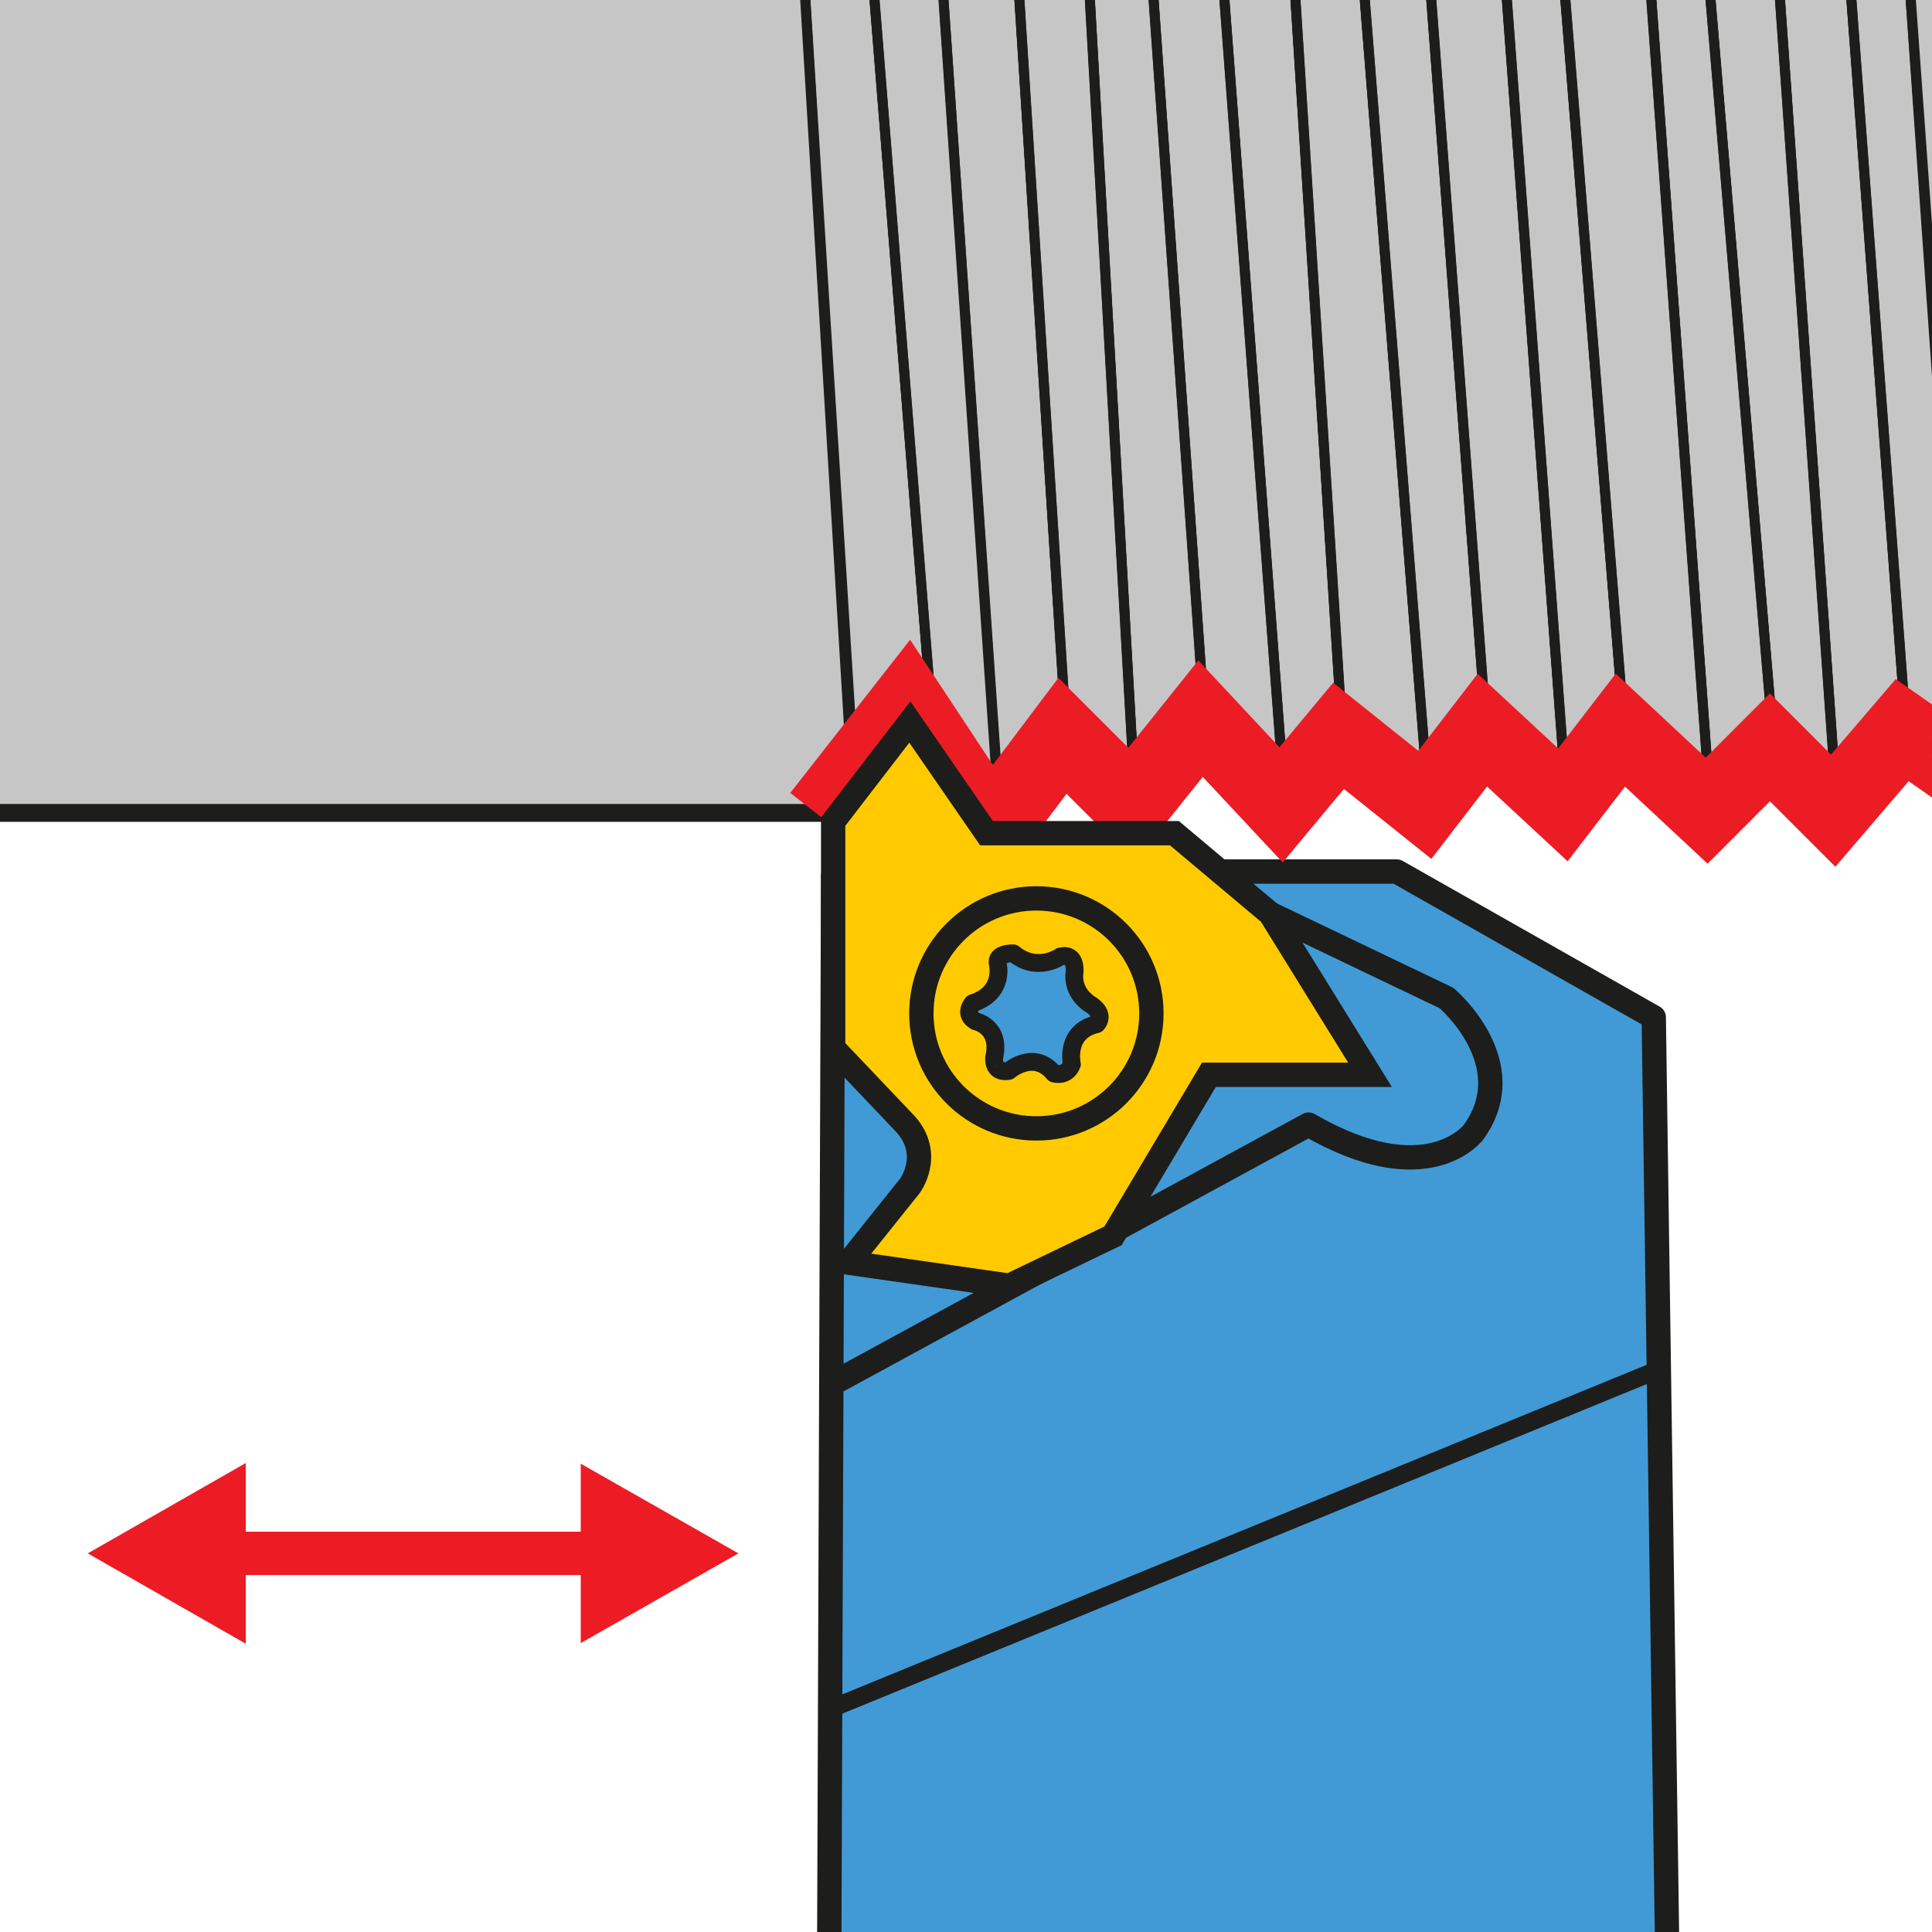 <?xml version="1.0" encoding="utf-8"?>
<!-- Generator: Adobe Illustrator 16.0.0, SVG Export Plug-In . SVG Version: 6.00 Build 0)  -->
<!DOCTYPE svg PUBLIC "-//W3C//DTD SVG 1.1//EN" "http://www.w3.org/Graphics/SVG/1.1/DTD/svg11.dtd">
<svg version="1.1" id="Layer_1" xmlns="http://www.w3.org/2000/svg" xmlns:xlink="http://www.w3.org/1999/xlink" x="0px" y="0px"
	 width="595.279px" height="595.273px" viewBox="0 0 595.279 595.273" enable-background="new 0 0 595.279 595.273"
	 xml:space="preserve">
<g>
	<g>
		<g>
			<defs>
				<rect id="SVGID_1_" x="0" width="595.275" height="595.275"/>
			</defs>
			<clipPath id="SVGID_2_">
				<use xlink:href="#SVGID_1_"  overflow="visible"/>
			</clipPath>
			<g clip-path="url(#SVGID_2_)">
				<g>
					<polygon fill="#C6C6C6" stroke="#1D1D1B" stroke-width="3" stroke-miterlimit="10" points="374.629,-35.044 395.917,248 
						413.628,226.736 396.92,-35.044 					"/>
					<polygon fill="#C6C6C6" stroke="#1D1D1B" stroke-width="3" stroke-miterlimit="10" points="352.965,-35.044 371.107,221.426 
						395.917,248 374.629,-35.044 					"/>
					<polygon fill="#C6C6C6" stroke="#1D1D1B" stroke-width="3" stroke-miterlimit="10" points="396.92,-35.044 413.628,226.736 
						440.218,248 417.732,-35.044 					"/>
					<polygon fill="#C6C6C6" stroke="#1D1D1B" stroke-width="3" stroke-miterlimit="10" points="417.732,-35.044 440.218,248 
						457.946,224.972 438.365,-35.044 					"/>
					<polygon fill="#C6C6C6" stroke="#1D1D1B" stroke-width="3" stroke-miterlimit="10" points="438.365,-35.044 457.946,224.972 
						482.757,248 461.687,-35.044 					"/>
					<polygon fill="#C6C6C6" stroke="#1D1D1B" stroke-width="3" stroke-miterlimit="10" points="246.007,-35.044 263.879,249.786 
						246.007,-35.044 -18.847,-35.044 -17.507,251.55 289.578,251.55 266.65,-35.044 					"/>
					<polygon fill="#C6C6C6" stroke="#1D1D1B" stroke-width="3" stroke-miterlimit="10" points="333.827,-35.044 349.84,248 
						371.107,221.426 352.965,-35.044 					"/>
					<polygon fill="#C6C6C6" stroke="#1D1D1B" stroke-width="3" stroke-miterlimit="10" points="288.324,-35.044 307.877,248.598 
						288.324,-35.044 266.65,-35.044 289.578,251.55 307.877,251.55 328.568,226.736 311.86,-35.044 					"/>
					<polygon fill="#C6C6C6" stroke="#1D1D1B" stroke-width="3" stroke-miterlimit="10" points="311.86,-35.044 328.568,226.736 
						349.84,248 333.827,-35.044 					"/>
					<polygon fill="#C6C6C6" stroke="#1D1D1B" stroke-width="3" stroke-miterlimit="10" points="545.978,-35.044 566.046,249.786 
						587.303,224.972 567.824,-35.044 					"/>
					<polygon fill="#C6C6C6" stroke="#1D1D1B" stroke-width="3" stroke-miterlimit="10" points="605.022,233.831 586.213,-35.044 
						567.824,-35.044 587.303,224.972 605.022,237.376 615.664,209.017 615.664,-35.044 586.213,-35.044 					"/>
					<polygon fill="#C6C6C6" stroke="#1D1D1B" stroke-width="3" stroke-miterlimit="10" points="524.081,-35.044 546.546,230.281 
						566.046,249.786 545.978,-35.044 					"/>
					<polygon fill="#C6C6C6" stroke="#1D1D1B" stroke-width="3" stroke-miterlimit="10" points="461.687,-35.044 482.757,248 
						500.467,224.972 479.489,-35.044 					"/>
					<polygon fill="#C6C6C6" stroke="#1D1D1B" stroke-width="3" stroke-miterlimit="10" points="506.253,-35.044 527.054,249.786 
						546.546,230.281 524.081,-35.044 					"/>
					<polygon fill="#C6C6C6" stroke="#1D1D1B" stroke-width="3" stroke-miterlimit="10" points="479.489,-35.044 500.467,224.972 
						527.054,249.786 506.253,-35.044 					"/>
				</g>
				<polyline fill="none" stroke="#1D1D1B" stroke-width="3.107" points="-17.507,251.55 307.877,251.55 328.568,226.736 
					349.84,248 371.107,221.426 395.917,248 413.628,226.736 440.218,248 457.946,224.972 482.757,248 500.467,224.972 
					527.054,249.786 546.546,230.281 566.046,249.786 587.303,224.972 605.022,237.376 615.664,209.017 				"/>
				
					<line fill="none" stroke="#1D1D1B" stroke-width="5.5" stroke-miterlimit="10" x1="-34.194" y1="250.47" x2="255.806" y2="250.47"/>
				<path fill="#419AD5" stroke="#1D1D1B" stroke-width="7.5" stroke-linejoin="round" d="M259.074,268.537h171.3l79.174,44.896
					l4.582,317.86h-258.74l1.318-361.574h115.775l18.912,11.812l54.323,25.993c0,0,23.654,20.076,8.282,41.346
					c0,0-14.159,18.902-50.804-2.366l-146.393,79.631"/>
				<line fill="none" stroke="#1D1D1B" stroke-width="3.107" x1="246.007" y1="-35.044" x2="263.257" y2="251.404"/>
				<line fill="none" stroke="#1D1D1B" stroke-width="3.107" x1="266.65" y1="-35.044" x2="289.578" y2="251.55"/>
				<line fill="none" stroke="#1D1D1B" stroke-width="3.107" x1="288.324" y1="-35.044" x2="307.877" y2="251.55"/>
				<line fill="none" stroke="#1D1D1B" stroke-width="3.107" x1="311.86" y1="-35.044" x2="328.568" y2="226.736"/>
				<line fill="none" stroke="#1D1D1B" stroke-width="3.107" x1="333.827" y1="-35.044" x2="349.84" y2="248"/>
				<line fill="none" stroke="#1D1D1B" stroke-width="3.107" x1="352.965" y1="-35.044" x2="371.107" y2="221.426"/>
				<line fill="none" stroke="#1D1D1B" stroke-width="3.107" x1="374.629" y1="-35.044" x2="395.917" y2="248"/>
				<line fill="none" stroke="#1D1D1B" stroke-width="3.107" x1="396.92" y1="-35.044" x2="413.628" y2="226.736"/>
				<line fill="none" stroke="#1D1D1B" stroke-width="3.107" x1="417.732" y1="-35.044" x2="440.218" y2="248"/>
				<line fill="none" stroke="#1D1D1B" stroke-width="3.107" x1="438.365" y1="-35.044" x2="457.946" y2="224.972"/>
				<line fill="none" stroke="#1D1D1B" stroke-width="3.107" x1="461.687" y1="-35.044" x2="482.757" y2="248"/>
				<line fill="none" stroke="#1D1D1B" stroke-width="3.107" x1="479.489" y1="-35.044" x2="500.467" y2="224.972"/>
				<line fill="none" stroke="#1D1D1B" stroke-width="3.107" x1="506.253" y1="-35.044" x2="527.054" y2="249.786"/>
				<line fill="none" stroke="#1D1D1B" stroke-width="3.107" x1="524.081" y1="-35.044" x2="546.546" y2="230.281"/>
				<line fill="none" stroke="#1D1D1B" stroke-width="3.107" x1="545.978" y1="-35.044" x2="566.046" y2="249.786"/>
				<line fill="none" stroke="#1D1D1B" stroke-width="3.107" x1="567.824" y1="-35.044" x2="587.303" y2="224.972"/>
				<line fill="none" stroke="#1D1D1B" stroke-width="3.107" x1="586.213" y1="-35.044" x2="605.721" y2="235.303"/>
				<polyline fill="none" stroke="#EC1C24" stroke-width="23.5" stroke-miterlimit="10" points="614.462,209.011 603.819,237.371 
					586.1,224.966 564.843,249.781 545.343,230.276 525.851,249.781 499.261,224.966 481.552,247.99 456.743,224.966 
					439.012,247.99 412.425,226.731 394.716,247.99 369.904,221.421 348.635,247.99 327.364,226.731 305.235,256.107 
					305.235,255.96 279.616,217.209 252.753,251.55 				"/>
				<line fill="none" stroke="#1D1D1B" stroke-width="5.5" x1="510.72" y1="422.118" x2="255.388" y2="526.737"/>
				<path fill="#FFCB00" stroke="#1D1D1B" stroke-width="7.5" d="M311.03,396.145l-49.608-7.1l18.913-23.637
					c0,0,7.085-9.457-1.188-18.902l-22.438-23.615v-69.717l23.626-30.706l23.626,34.251h57.895l29.542,24.815l30.717,49.62h-49.629
					l-29.544,49.619L311.03,396.145z"/>
				<path fill="#FFCB00" stroke="#1D1D1B" stroke-width="7.5" d="M354.762,312.25c0-19.576-15.858-35.439-35.439-35.439
					c-19.591,0-35.439,15.864-35.439,35.439c0,19.57,15.85,35.43,35.439,35.43C338.904,347.68,354.762,331.82,354.762,312.25z"/>
				<path fill="#419AD5" stroke="#1D1D1B" stroke-width="5.5" stroke-linejoin="round" d="M310.81,329.98
					c0,0,7.728-6.787,13.927,0.777c0,0,3.937,1.256,5.532-2.853c0,0-2.325-10.015,7.666-12.359c0,0,3.116-2.993-2.274-6.291
					c0,0-5.432-3.256-4.582-9.759c0,0,0.667-5.953-4.327-4.795c0,0-7.201,5.105-14.483-0.951c0,0-5.755-0.268-4.813,3.404
					c0,0,2.176,8.724-7.799,11.96c0,0-2.953,3.388,0.971,5.571c0,0,7.819,1.566,5.705,11.096
					C306.33,325.783,305.622,330.779,310.81,329.98z"/>
				<g>
					<g>
						<line fill="none" stroke="#EC1C24" stroke-width="13.358" x1="190.64" y1="478.622" x2="68.541" y2="478.622"/>
					</g>
					<g>
						<polygon fill="#ED1C24" points="75.739,450.77 27.044,478.619 75.739,506.473 						"/>
					</g>
					<g>
						<polygon fill="#ED1C24" points="178.935,450.979 227.518,478.621 178.935,506.265 						"/>
					</g>
				</g>
			</g>
		</g>
	</g>
</g>
</svg>

